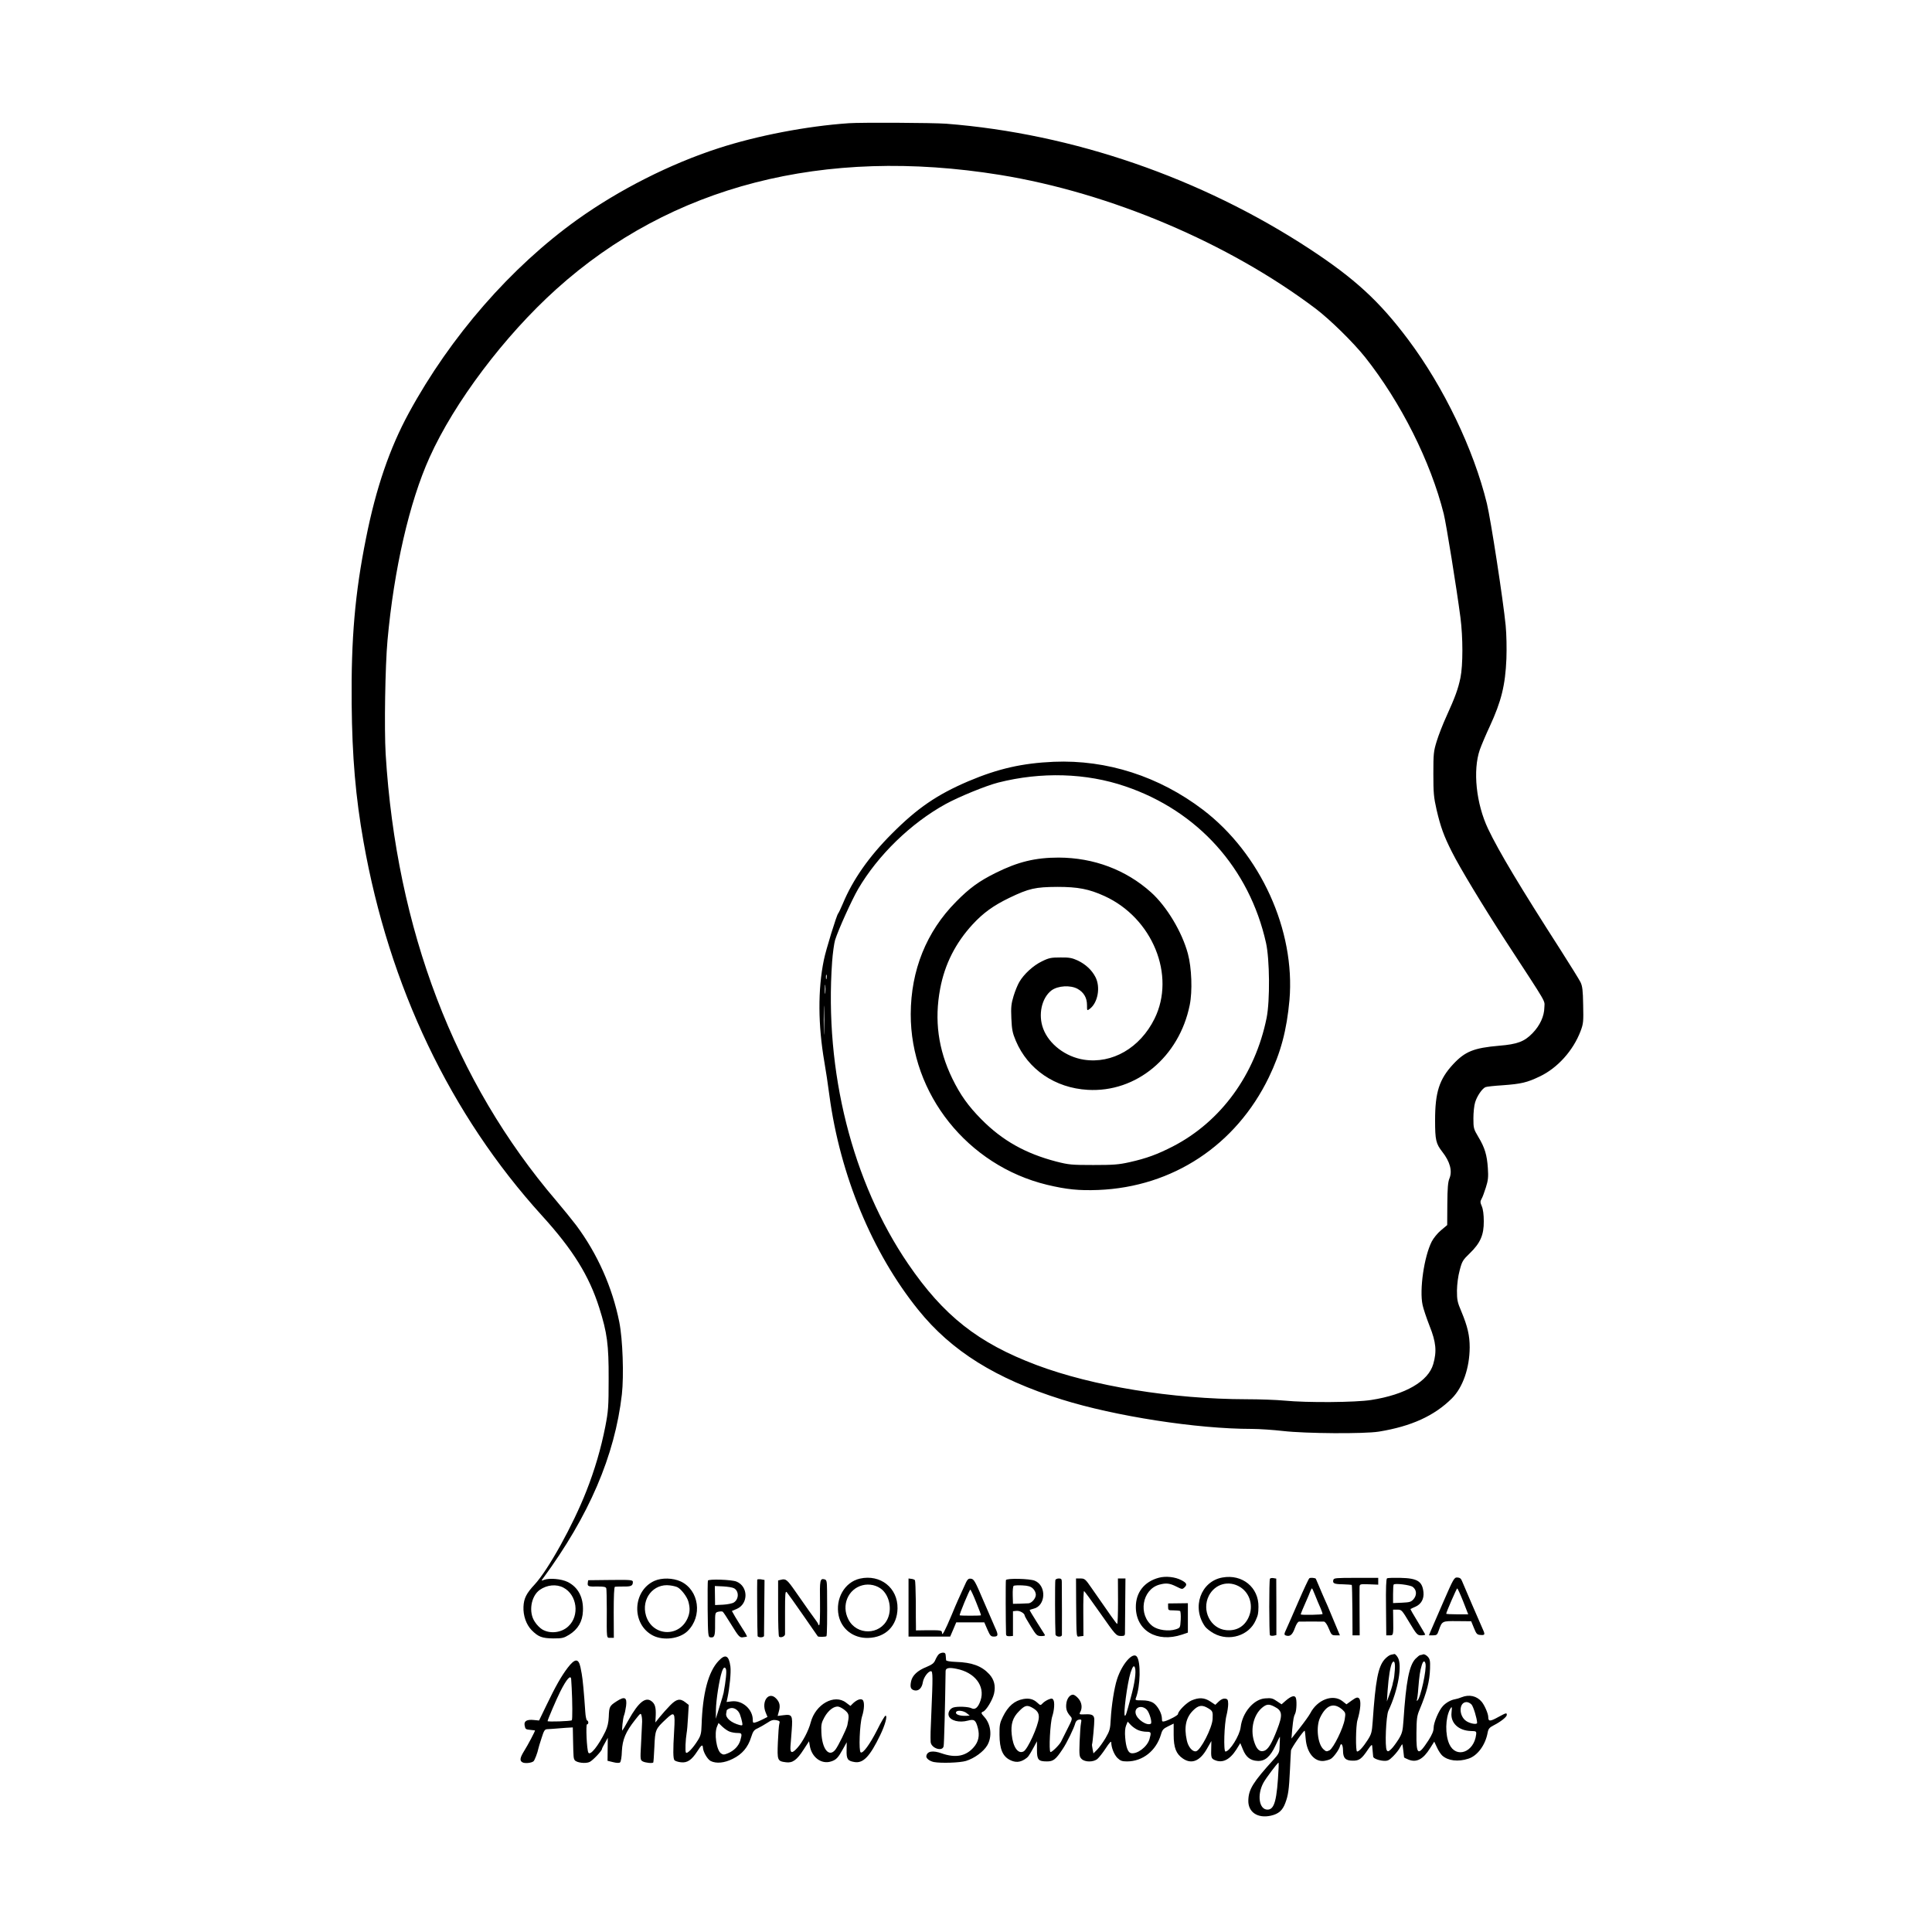 <?xml version="1.0" standalone="no"?>
<!DOCTYPE svg PUBLIC "-//W3C//DTD SVG 20010904//EN"
 "http://www.w3.org/TR/2001/REC-SVG-20010904/DTD/svg10.dtd">
<svg version="1.0" xmlns="http://www.w3.org/2000/svg"
 width="1563pt" height="1563pt" viewBox="0 0 1563 1563"
 preserveAspectRatio="xMidYMid meet">
<g transform="translate(0,1563) scale(0.1,-0.1)"
fill="#000000" stroke="none">
<path d="M6865 14633 c-337 -23 -738 -100 -1052 -202 -392 -127 -803 -335
-1143 -578 -536 -384 -1025 -944 -1362 -1563 -155 -285 -266 -607 -347 -1015
-89 -443 -121 -811 -116 -1340 4 -428 32 -755 96 -1115 207 -1171 702 -2208
1444 -3025 250 -275 381 -486 463 -745 64 -202 77 -298 76 -575 0 -228 -3
-262 -27 -386 -35 -178 -86 -352 -154 -524 -108 -275 -307 -634 -417 -753 -68
-73 -88 -113 -91 -181 -3 -72 22 -143 65 -188 54 -55 85 -67 176 -68 73 0 85
3 129 30 71 44 108 107 111 192 5 110 -39 193 -124 235 -51 25 -147 33 -190
17 -23 -9 -24 -8 -11 9 374 508 583 995 640 1491 17 153 7 447 -21 586 -56
280 -176 551 -349 783 -32 42 -104 131 -160 197 -824 964 -1294 2196 -1381
3615 -12 203 -4 712 15 920 52 574 177 1118 340 1479 200 445 606 984 1026
1362 929 837 2164 1154 3589 924 892 -145 1847 -549 2555 -1083 117 -89 303
-272 399 -392 290 -366 530 -845 636 -1267 20 -80 104 -601 135 -838 21 -162
21 -387 0 -489 -19 -90 -41 -152 -114 -313 -28 -61 -63 -151 -78 -200 -25 -81
-27 -101 -27 -263 0 -154 3 -189 26 -291 32 -137 58 -210 123 -339 65 -130
252 -439 435 -721 350 -537 315 -476 314 -540 -1 -71 -36 -146 -96 -208 -66
-68 -123 -89 -269 -101 -206 -18 -276 -46 -373 -150 -112 -121 -146 -226 -146
-453 0 -161 7 -189 58 -255 63 -80 83 -156 58 -216 -12 -28 -16 -79 -17 -207
l-1 -170 -50 -42 c-28 -23 -61 -64 -75 -91 -62 -122 -101 -391 -74 -514 6 -29
31 -104 56 -168 53 -132 60 -207 30 -310 -40 -139 -225 -247 -502 -290 -127
-20 -517 -23 -703 -5 -63 6 -200 11 -305 11 -601 1 -1246 106 -1700 277 -472
178 -751 398 -1038 818 -452 662 -678 1558 -615 2445 5 69 16 148 24 175 27
86 136 326 186 412 161 275 427 533 708 688 110 60 325 148 426 174 347 88
711 78 1029 -31 586 -199 1002 -663 1137 -1265 30 -133 33 -469 5 -608 -93
-459 -369 -838 -757 -1039 -127 -65 -213 -97 -351 -128 -89 -20 -131 -23 -294
-23 -176 0 -198 2 -300 28 -249 65 -436 170 -605 341 -107 108 -171 198 -236
331 -114 235 -146 472 -98 726 37 198 124 370 263 521 86 93 168 152 296 214
160 77 211 88 390 89 165 0 255 -17 380 -74 389 -177 579 -642 405 -993 -117
-236 -342 -366 -571 -331 -148 23 -282 125 -329 250 -43 113 -13 249 66 310
52 39 154 45 212 13 50 -28 76 -72 76 -131 0 -47 0 -47 22 -31 66 49 89 176
46 258 -29 56 -78 102 -142 133 -46 21 -69 26 -140 25 -75 0 -93 -3 -150 -31
-71 -34 -147 -104 -184 -168 -13 -22 -34 -73 -46 -113 -19 -63 -22 -90 -18
-180 4 -91 9 -118 36 -182 98 -232 318 -382 582 -397 393 -23 740 266 825 686
23 112 16 302 -15 416 -47 175 -171 382 -298 496 -203 182 -463 280 -747 281
-189 0 -329 -34 -510 -124 -135 -67 -213 -124 -321 -234 -239 -241 -365 -554
-366 -908 -2 -646 460 -1225 1102 -1381 159 -38 259 -48 415 -42 602 24 1114
362 1380 911 97 201 145 382 167 626 48 563 -234 1184 -700 1539 -355 270
-777 406 -1207 388 -253 -11 -449 -55 -690 -157 -253 -108 -413 -217 -620
-425 -184 -184 -316 -372 -396 -565 -17 -41 -35 -77 -38 -80 -11 -8 -100 -296
-116 -377 -49 -237 -47 -526 4 -823 11 -63 30 -186 41 -273 87 -646 347 -1273
719 -1734 268 -333 628 -558 1161 -725 430 -135 1092 -238 1536 -238 61 0 176
-8 255 -17 183 -21 654 -24 774 -5 264 43 449 128 591 269 89 89 143 246 144
412 0 96 -17 170 -67 290 -33 77 -36 95 -36 171 1 52 9 116 22 163 19 73 25
83 81 137 86 83 115 149 114 260 0 54 -6 98 -16 121 -13 30 -14 39 -2 60 8 13
23 55 35 93 18 56 21 84 16 155 -7 107 -25 167 -77 253 -38 64 -40 71 -40 151
0 46 6 104 14 129 15 50 57 112 84 123 9 4 72 11 138 15 151 11 198 22 300 71
144 68 271 209 331 367 23 61 24 77 21 212 -2 119 -6 152 -22 185 -11 22 -84
139 -161 260 -324 505 -498 794 -586 979 -97 204 -125 474 -67 641 14 39 50
124 81 190 93 202 125 331 134 545 3 86 1 196 -6 270 -20 204 -120 855 -152
987 -107 438 -349 942 -637 1326 -233 311 -432 493 -797 733 -878 575 -1916
933 -2940 1013 -106 8 -687 11 -790 4z m-178 -6920 c-3 -10 -5 -4 -5 12 0 17
2 24 5 18 2 -7 2 -21 0 -30z m-10 -115 c-2 -18 -4 -6 -4 27 0 33 2 48 4 33 2
-15 2 -42 0 -60z m-10 -315 c-1 -54 -3 -12 -3 92 0 105 2 149 3 98 2 -51 2
-136 0 -190z m-2109 -4497 c111 -58 133 -227 40 -313 -55 -52 -146 -63 -210
-26 -18 10 -46 38 -61 62 -53 77 -32 208 40 259 59 41 134 48 191 18z"/>
<path d="M9375 2866 c-119 -32 -187 -120 -186 -239 2 -189 170 -289 374 -221
l47 16 0 119 0 119 -80 -1 -80 -1 0 -28 c0 -27 2 -28 45 -28 24 0 48 -3 52 -5
4 -3 7 -35 5 -71 -4 -65 -4 -65 -39 -77 -58 -19 -145 -7 -188 25 -120 92 -86
297 54 336 55 15 83 12 137 -15 48 -24 49 -24 68 -6 22 22 16 35 -26 57 -51
27 -127 35 -183 20z"/>
<path d="M9890 2868 c-176 -31 -251 -242 -141 -397 11 -15 43 -40 72 -56 124
-67 283 -17 337 105 20 44 22 55 23 110 3 157 -130 267 -291 238z m144 -78
c80 -51 108 -155 67 -245 -34 -74 -98 -111 -181 -103 -127 12 -201 159 -140
279 50 96 162 127 254 69z"/>
<path d="M6957 2859 c-124 -28 -201 -163 -172 -300 24 -110 120 -183 237 -180
142 3 237 98 239 239 3 166 -139 278 -304 241z m181 -91 c59 -55 78 -157 43
-234 -61 -134 -252 -136 -318 -4 -58 113 -2 245 114 275 57 15 120 0 161 -37z"/>
<path d="M10274 2858 c-8 -12 -7 -445 0 -457 3 -4 16 -6 29 -4 l23 5 0 228 -1
229 -23 4 c-12 2 -25 0 -28 -5z"/>
<path d="M10593 2862 c-6 -4 -45 -88 -88 -187 -43 -99 -86 -198 -96 -219 -23
-49 -23 -53 0 -59 30 -7 48 10 67 63 11 30 24 50 33 51 20 1 180 1 202 0 10
-1 25 -22 39 -56 21 -51 24 -55 56 -55 l34 0 -16 38 c-8 20 -31 75 -51 122
-19 47 -45 108 -58 135 -12 28 -33 75 -45 105 -13 30 -24 56 -25 58 -5 7 -43
10 -52 4z m47 -139 c13 -32 31 -77 42 -100 10 -23 18 -46 18 -50 0 -7 -167
-10 -177 -4 -2 1 23 62 52 126 8 17 18 43 24 58 6 15 12 27 15 27 2 0 14 -26
26 -57z"/>
<path d="M10787 2849 c-8 -29 6 -35 77 -36 37 -1 70 -4 72 -5 2 -2 4 -95 5
-206 l1 -202 29 0 29 0 -1 183 c0 100 -1 193 0 207 1 25 2 25 76 23 l75 -3 0
27 0 28 -179 0 c-159 0 -180 -1 -184 -16z"/>
<path d="M11221 2861 c-7 -5 -10 -79 -8 -234 l2 -227 28 0 c30 0 30 -1 28 137
l-1 71 35 0 c34 0 37 -4 97 -104 59 -98 65 -104 95 -104 18 0 33 3 33 6 0 3
-28 50 -61 105 -34 55 -60 101 -58 102 2 2 21 10 41 19 46 21 69 63 64 116 -9
89 -48 114 -187 117 -53 1 -102 0 -108 -4z m208 -69 c32 -24 35 -66 7 -99 -20
-23 -31 -26 -94 -29 l-72 -3 0 73 c0 40 2 75 5 77 11 12 132 -3 154 -19z"/>
<path d="M11676 2669 c-48 -110 -94 -216 -102 -235 l-14 -34 33 0 c29 0 35 4
46 38 28 79 26 78 151 77 l112 -1 22 -54 c20 -49 25 -55 54 -57 37 -3 39 3 12
60 -19 41 -141 326 -163 378 -7 19 -18 26 -37 27 -26 1 -31 -9 -114 -199z
m161 6 l41 -105 -89 0 c-49 0 -89 2 -89 5 0 12 84 205 89 205 3 0 25 -47 48
-105z"/>
<path d="M5295 2841 c-180 -81 -188 -353 -12 -443 85 -43 215 -26 279 36 123
120 94 332 -55 402 -64 29 -152 31 -212 5z m186 -52 c31 -16 78 -78 88 -116
15 -54 13 -92 -8 -138 -72 -156 -286 -140 -335 25 -40 135 60 262 194 244 25
-3 52 -10 61 -15z"/>
<path d="M6126 2851 c-2 -6 0 -434 3 -456 0 -6 12 -11 26 -11 14 0 25 5 26 11
0 5 1 110 2 232 l2 221 -28 5 c-15 2 -29 1 -31 -2z"/>
<path d="M6320 2850 l-25 -6 0 -224 c0 -124 3 -228 8 -231 15 -11 47 2 48 20
0 9 0 92 0 185 0 142 2 167 14 155 7 -8 66 -90 131 -184 64 -93 118 -171 120
-173 4 -6 64 -5 70 1 5 5 7 136 5 368 -1 76 -3 87 -20 92 -37 9 -40 -3 -37
-186 1 -98 -1 -180 -6 -183 -4 -3 -8 -1 -8 3 0 5 -7 18 -15 28 -18 23 -83 115
-170 240 -66 95 -78 105 -115 95z"/>
<path d="M7350 2625 l0 -235 168 0 169 0 25 58 24 57 114 0 113 0 25 -58 c22
-50 28 -57 53 -57 35 0 37 14 9 73 -10 23 -53 121 -94 217 -67 158 -77 175
-100 178 -24 3 -30 -3 -57 -65 -17 -37 -39 -86 -49 -108 -10 -22 -33 -76 -51
-120 -54 -128 -78 -174 -78 -147 -1 24 -3 24 -143 23 l-68 -1 0 35 c-1 19 -1
109 -1 198 -1 90 -4 168 -7 173 -4 5 -17 10 -29 11 l-23 3 0 -235z m547 43
c23 -56 41 -104 39 -106 -5 -4 -167 -4 -172 0 -5 5 79 207 86 208 3 0 25 -46
47 -102z"/>
<path d="M8138 2847 c-3 -9 -2 -341 1 -439 1 -12 9 -16 29 -15 l27 2 0 100 0
100 28 3 c27 3 67 -20 67 -39 0 -4 22 -43 49 -86 45 -73 50 -78 84 -79 23 0
34 3 30 10 -4 6 -33 52 -65 103 -32 51 -58 94 -58 97 0 2 13 7 30 11 101 22
109 187 11 227 -40 17 -228 21 -233 5z m218 -68 c14 -13 24 -34 24 -50 0 -30
-33 -68 -59 -70 -9 -1 -41 -2 -71 -3 l-55 -1 -2 70 c-1 39 2 72 8 76 6 3 38 5
71 3 46 -2 67 -9 84 -25z"/>
<path d="M8538 2848 c-4 -11 -3 -373 1 -440 1 -21 50 -26 52 -5 1 11 0 364 -1
430 0 22 -5 27 -24 27 -13 0 -26 -6 -28 -12z"/>
<path d="M8706 2668 c3 -306 0 -280 32 -276 l27 3 -1 183 c-1 101 2 182 6 180
5 -2 65 -84 134 -183 121 -173 127 -179 161 -180 29 -1 35 2 36 19 0 12 1 117
2 233 l2 213 -30 0 -31 0 1 -185 c0 -102 -3 -184 -7 -183 -7 3 -58 75 -204
286 -53 77 -58 82 -93 82 l-36 0 1 -192z"/>
<path d="M4759 2846 c-1 -1 -3 -11 -4 -23 -3 -27 5 -30 83 -28 48 0 63 -3 67
-15 2 -8 4 -85 4 -170 -1 -245 -3 -230 29 -230 l28 0 -1 205 c0 131 3 206 10
208 5 1 37 2 70 2 61 -1 75 6 75 37 0 16 -15 18 -180 16 -99 -1 -181 -2 -181
-2z"/>
<path d="M5727 2843 c-2 -5 -3 -109 -2 -232 2 -208 4 -225 21 -227 34 -5 40 9
39 105 0 94 0 95 26 102 15 3 31 4 36 0 5 -3 35 -49 67 -101 64 -104 71 -111
101 -105 11 2 23 4 27 4 4 1 -10 27 -31 59 -20 31 -49 78 -64 103 l-26 46 40
17 c95 42 93 182 -3 221 -40 16 -223 22 -231 8z m211 -62 c41 -22 41 -88 -1
-115 -12 -8 -51 -16 -87 -18 l-65 -3 -1 77 -1 77 67 -3 c36 -2 76 -8 88 -15z"/>
<path d="M7592 2244 c-7 -8 -19 -28 -26 -45 -10 -24 -26 -36 -71 -55 -71 -28
-114 -68 -124 -115 -10 -48 -4 -66 26 -74 34 -8 62 18 69 67 7 39 43 88 66 88
15 0 15 -52 3 -330 -7 -145 -8 -200 -6 -242 3 -51 96 -82 105 -35 4 17 12 321
16 608 0 25 28 31 89 18 148 -29 232 -140 194 -255 -19 -57 -44 -79 -73 -64
-24 13 -114 17 -148 6 -27 -9 -45 -40 -37 -66 13 -40 85 -59 155 -40 52 14 64
5 81 -60 16 -61 5 -112 -34 -156 -63 -72 -146 -88 -258 -49 -73 26 -119 18
-125 -22 -3 -18 27 -41 61 -48 58 -11 210 -6 260 9 68 21 142 75 172 126 41
69 31 170 -24 230 -27 29 -28 36 -9 43 25 10 76 94 88 146 14 62 1 113 -39
157 -61 66 -140 95 -268 99 -50 2 -80 7 -81 14 -1 6 -2 22 -3 36 -1 19 -6 25
-23 25 -13 -1 -29 -7 -36 -16z m229 -474 l24 -19 -25 -2 c-56 -3 -97 12 -84
32 10 16 61 9 85 -11z"/>
<path d="M11253 2243 c-12 -2 -35 -19 -52 -38 -52 -60 -73 -168 -96 -504 -6
-84 -10 -100 -40 -147 -38 -59 -70 -94 -86 -94 -13 0 -11 210 3 254 26 87 31
161 12 177 -12 10 -23 7 -58 -18 l-43 -31 -32 25 c-77 61 -204 13 -261 -98
-10 -19 -49 -73 -86 -120 l-66 -84 6 73 c9 88 12 105 24 129 12 24 15 115 3
132 -11 17 -38 8 -80 -28 l-33 -29 -36 24 c-36 25 -47 28 -97 24 -92 -6 -184
-114 -198 -233 -8 -68 -89 -197 -123 -197 -17 0 -10 226 9 295 7 28 13 68 13
90 -1 34 -4 40 -25 43 -15 2 -33 -6 -51 -23 l-28 -27 -39 26 c-49 33 -94 35
-154 9 -41 -18 -109 -87 -109 -110 0 -10 -69 -47 -107 -58 -20 -5 -23 -3 -23
21 0 43 -36 107 -72 129 -23 13 -51 19 -90 19 -53 0 -56 1 -48 21 36 94 40
291 7 333 -32 41 -120 -59 -160 -183 -23 -70 -45 -213 -51 -321 -4 -82 -8 -96
-42 -155 -21 -35 -51 -77 -68 -94 l-30 -30 -7 35 c-4 19 -6 37 -4 40 4 7 19
169 18 199 -1 35 -18 45 -73 42 -48 -2 -51 -1 -41 18 19 34 13 78 -15 110 -14
17 -34 31 -43 31 -27 0 -51 -33 -55 -76 -4 -41 5 -66 34 -99 17 -19 16 -23
-26 -105 -23 -47 -46 -92 -50 -100 -15 -29 -77 -89 -86 -84 -14 9 -2 240 15
289 16 49 21 115 8 134 -8 12 -14 12 -39 2 -17 -7 -38 -21 -47 -31 -17 -18
-18 -18 -43 5 -31 29 -66 38 -112 30 -73 -13 -125 -58 -167 -144 -24 -49 -28
-67 -27 -146 1 -115 25 -174 86 -204 43 -21 78 -19 118 6 28 18 33 25 72 96
l27 50 0 -69 c0 -81 11 -94 81 -94 51 0 71 15 127 100 34 50 92 170 102 209 5
17 16 27 30 29 20 3 22 1 16 -30 -4 -18 -8 -86 -11 -150 -4 -108 -2 -120 16
-138 27 -27 96 -27 128 0 13 11 44 50 68 87 27 42 44 60 44 48 0 -42 23 -100
50 -127 24 -23 37 -28 78 -28 126 0 235 86 274 217 11 39 19 48 58 67 l45 22
0 -91 c0 -104 20 -155 75 -192 70 -48 138 -20 194 79 l36 63 -1 -50 c-3 -82 0
-91 26 -103 63 -29 123 0 177 84 l32 52 21 -51 c25 -62 60 -90 118 -93 61 -3
103 33 146 125 18 39 34 71 35 71 1 0 1 -15 0 -32 -1 -18 -2 -49 -3 -68 -1
-26 -12 -47 -44 -81 -170 -187 -205 -244 -208 -332 -4 -96 74 -150 182 -126
63 14 95 43 117 102 24 64 30 106 38 272 3 72 7 140 8 153 2 20 105 167 111
160 2 -2 5 -31 8 -65 9 -113 71 -188 148 -179 20 3 46 10 56 17 23 14 66 74
73 101 9 35 25 14 25 -34 0 -61 20 -82 79 -82 51 -1 72 14 122 89 25 37 34 45
35 30 2 -26 7 -78 8 -87 2 -14 44 -30 83 -33 35 -2 45 3 79 37 22 22 47 54 55
70 9 16 17 28 19 26 1 -1 5 -25 8 -53 3 -27 6 -51 6 -53 1 -2 16 -9 35 -17 65
-27 120 2 176 93 l33 52 22 -47 c12 -27 32 -56 43 -66 47 -42 128 -52 211 -25
73 23 138 110 156 211 6 31 14 41 49 59 57 29 106 68 106 84 0 19 -4 18 -67
-16 -68 -38 -83 -38 -83 -2 0 28 -29 94 -52 123 -40 49 -102 63 -164 38 -16
-7 -40 -14 -53 -16 -34 -6 -72 -27 -98 -55 -33 -35 -75 -134 -75 -176 0 -26
-12 -55 -42 -102 -85 -130 -99 -121 -97 60 1 113 4 139 25 188 59 141 82 231
85 333 2 64 -1 77 -19 97 -13 13 -29 21 -37 18 -8 -3 -19 -6 -24 -6 -5 0 -22
-14 -38 -30 -51 -54 -76 -182 -97 -500 -6 -84 -10 -102 -39 -150 -19 -30 -45
-66 -60 -80 -22 -21 -28 -22 -36 -10 -17 26 -6 279 13 320 79 166 115 372 75
433 -9 15 -21 26 -25 26 -4 -1 -17 -4 -29 -6z m31 -126 c-2 -34 -7 -70 -10
-79 -3 -10 -7 -28 -9 -40 -3 -13 -14 -48 -25 -78 l-20 -55 6 90 c8 113 22 197
37 223 17 26 26 0 21 -61z m248 55 c12 -44 -41 -284 -65 -299 -6 -3 -8 -2 -5
3 3 5 9 47 12 94 8 99 14 143 28 188 11 36 23 41 30 14z m-2350 -34 c11 -32
-2 -126 -33 -238 -37 -138 -41 -150 -48 -150 -16 0 18 260 45 347 17 52 28 65
36 41z m2723 -298 c15 -17 44 -112 45 -148 0 -16 -55 -7 -87 14 -63 41 -62
154 2 154 12 0 30 -9 40 -20z m-1597 -16 c67 -33 71 -66 23 -189 -43 -112 -72
-158 -103 -169 -38 -13 -64 13 -84 81 -29 99 -1 210 66 267 36 30 55 32 98 10z
m555 -28 c22 -21 24 -27 16 -74 -11 -72 -91 -234 -123 -252 -24 -12 -28 -11
-50 9 -47 44 -61 184 -26 256 50 104 113 125 183 61z m-2520 23 c48 -25 64
-48 61 -87 -5 -67 -90 -254 -123 -271 -45 -24 -86 35 -96 136 -9 85 8 139 60
190 44 45 62 50 98 32z m1433 -10 c35 -21 37 -28 34 -87 -4 -72 -97 -253 -134
-260 -29 -6 -64 36 -75 90 -23 106 -7 182 51 240 44 44 74 48 124 17z m-498
-11 c22 -24 45 -105 32 -113 -31 -19 -111 34 -122 81 -13 53 49 74 90 32z
m2465 -22 c-10 -84 56 -147 156 -150 44 -1 46 -2 43 -29 -17 -144 -163 -196
-217 -77 -35 77 -32 210 5 281 16 28 18 24 13 -25z m-2537 -142 c18 -8 49 -14
69 -14 39 0 40 -5 24 -61 -19 -62 -100 -123 -150 -112 -24 6 -40 49 -46 125
-4 44 -1 78 7 98 l13 32 25 -27 c14 -15 40 -33 58 -41z m1138 -306 c-13 -262
-33 -338 -90 -338 -68 0 -86 119 -33 217 19 36 115 163 122 163 2 0 2 -19 1
-42z"/>
<path d="M5814 2194 c-84 -88 -130 -264 -138 -519 -2 -68 -7 -87 -31 -125 -39
-63 -87 -113 -96 -98 -7 10 -3 104 6 158 3 14 8 70 11 126 l6 101 -27 21 c-43
34 -72 28 -124 -25 -26 -27 -63 -68 -83 -93 l-36 -45 3 60 c2 62 -6 91 -34
112 -49 38 -106 -9 -185 -150 -26 -48 -50 -87 -51 -87 -6 0 4 97 13 121 6 14
13 49 17 77 9 71 -11 81 -77 38 -57 -37 -60 -43 -63 -126 -2 -45 -10 -81 -27
-117 -57 -117 -123 -199 -138 -172 -13 23 -22 229 -11 229 14 0 14 27 0 32 -5
2 -12 33 -14 68 -10 151 -21 269 -29 310 -1 8 -6 32 -10 52 -16 74 -45 72
-104 -5 -52 -69 -97 -148 -170 -300 l-61 -126 -42 4 c-55 6 -81 -8 -75 -42 6
-33 8 -34 48 -38 18 -2 34 -4 36 -4 4 -2 -57 -118 -88 -167 -34 -55 -38 -79
-12 -92 19 -10 71 -5 88 9 9 7 33 69 40 105 1 6 12 43 25 82 20 64 26 72 48
73 15 1 42 2 61 4 19 2 60 5 89 7 l55 3 2 -100 c3 -147 4 -149 13 -164 14 -22
91 -31 122 -15 26 13 99 90 99 105 0 4 11 26 24 48 l23 42 -1 -93 -1 -93 45
-11 c27 -7 50 -8 56 -2 7 5 14 45 15 91 5 95 30 155 107 253 44 56 46 58 52
34 4 -14 6 -43 4 -65 -1 -22 -5 -97 -8 -167 -7 -122 -6 -127 14 -138 21 -11
76 -17 85 -9 2 3 6 60 9 127 6 139 8 144 96 226 67 63 73 55 64 -94 -10 -163
-9 -229 3 -241 6 -6 30 -14 52 -16 51 -6 86 18 131 87 35 55 45 61 47 29 3
-35 37 -93 63 -106 45 -22 111 -16 178 18 76 37 123 93 148 173 16 50 24 61
54 74 19 9 54 29 77 44 32 22 48 26 73 22 27 -6 31 -10 25 -28 -4 -12 -9 -80
-12 -151 -6 -148 -4 -153 66 -162 53 -7 88 18 143 104 l43 66 6 -35 c15 -95
95 -154 173 -128 41 13 57 30 96 101 l30 54 -1 -63 c-2 -73 8 -88 64 -97 71
-12 125 46 208 218 40 83 60 157 43 157 -6 0 -36 -51 -67 -114 -61 -120 -116
-194 -134 -183 -17 10 -8 231 11 291 19 59 21 120 4 134 -16 12 -45 1 -76 -27
l-22 -22 -36 27 c-94 72 -246 -13 -285 -159 -17 -68 -67 -162 -109 -208 -43
-48 -59 -44 -55 14 2 18 6 76 10 130 9 120 3 130 -66 121 l-48 -6 10 37 c13
45 7 73 -21 103 -60 64 -124 -21 -85 -114 l14 -34 -37 -19 c-20 -10 -47 -22
-59 -25 -20 -6 -23 -4 -23 20 0 86 -84 160 -170 150 l-42 -5 7 32 c18 85 30
207 24 255 -12 90 -41 104 -95 46z m59 -67 c7 -18 -1 -95 -19 -192 -2 -11 -17
-63 -34 -115 l-29 -95 1 74 c1 77 27 244 48 306 12 36 24 44 33 22z m-1252
-84 c0 -10 2 -40 4 -68 6 -111 7 -256 1 -262 -7 -8 -196 -14 -196 -7 0 10 72
179 102 238 52 104 87 142 89 99z m2218 -252 c31 -27 32 -41 16 -119 -8 -33
-73 -166 -96 -196 -52 -67 -109 3 -114 140 -3 61 1 78 24 120 31 57 79 94 115
87 14 -3 38 -17 55 -32z m-852 -33 c7 -18 14 -46 17 -61 5 -26 3 -28 -19 -23
-69 18 -117 58 -110 94 2 9 4 21 4 25 1 4 11 11 24 16 32 12 70 -11 84 -51z
m-84 -137 c16 -6 44 -11 63 -11 37 0 39 -5 23 -61 -14 -45 -50 -82 -100 -103
-31 -13 -39 -13 -56 -1 -37 26 -57 164 -31 220 l11 26 31 -30 c17 -16 44 -35
59 -40z"/>
</g>
</svg>
